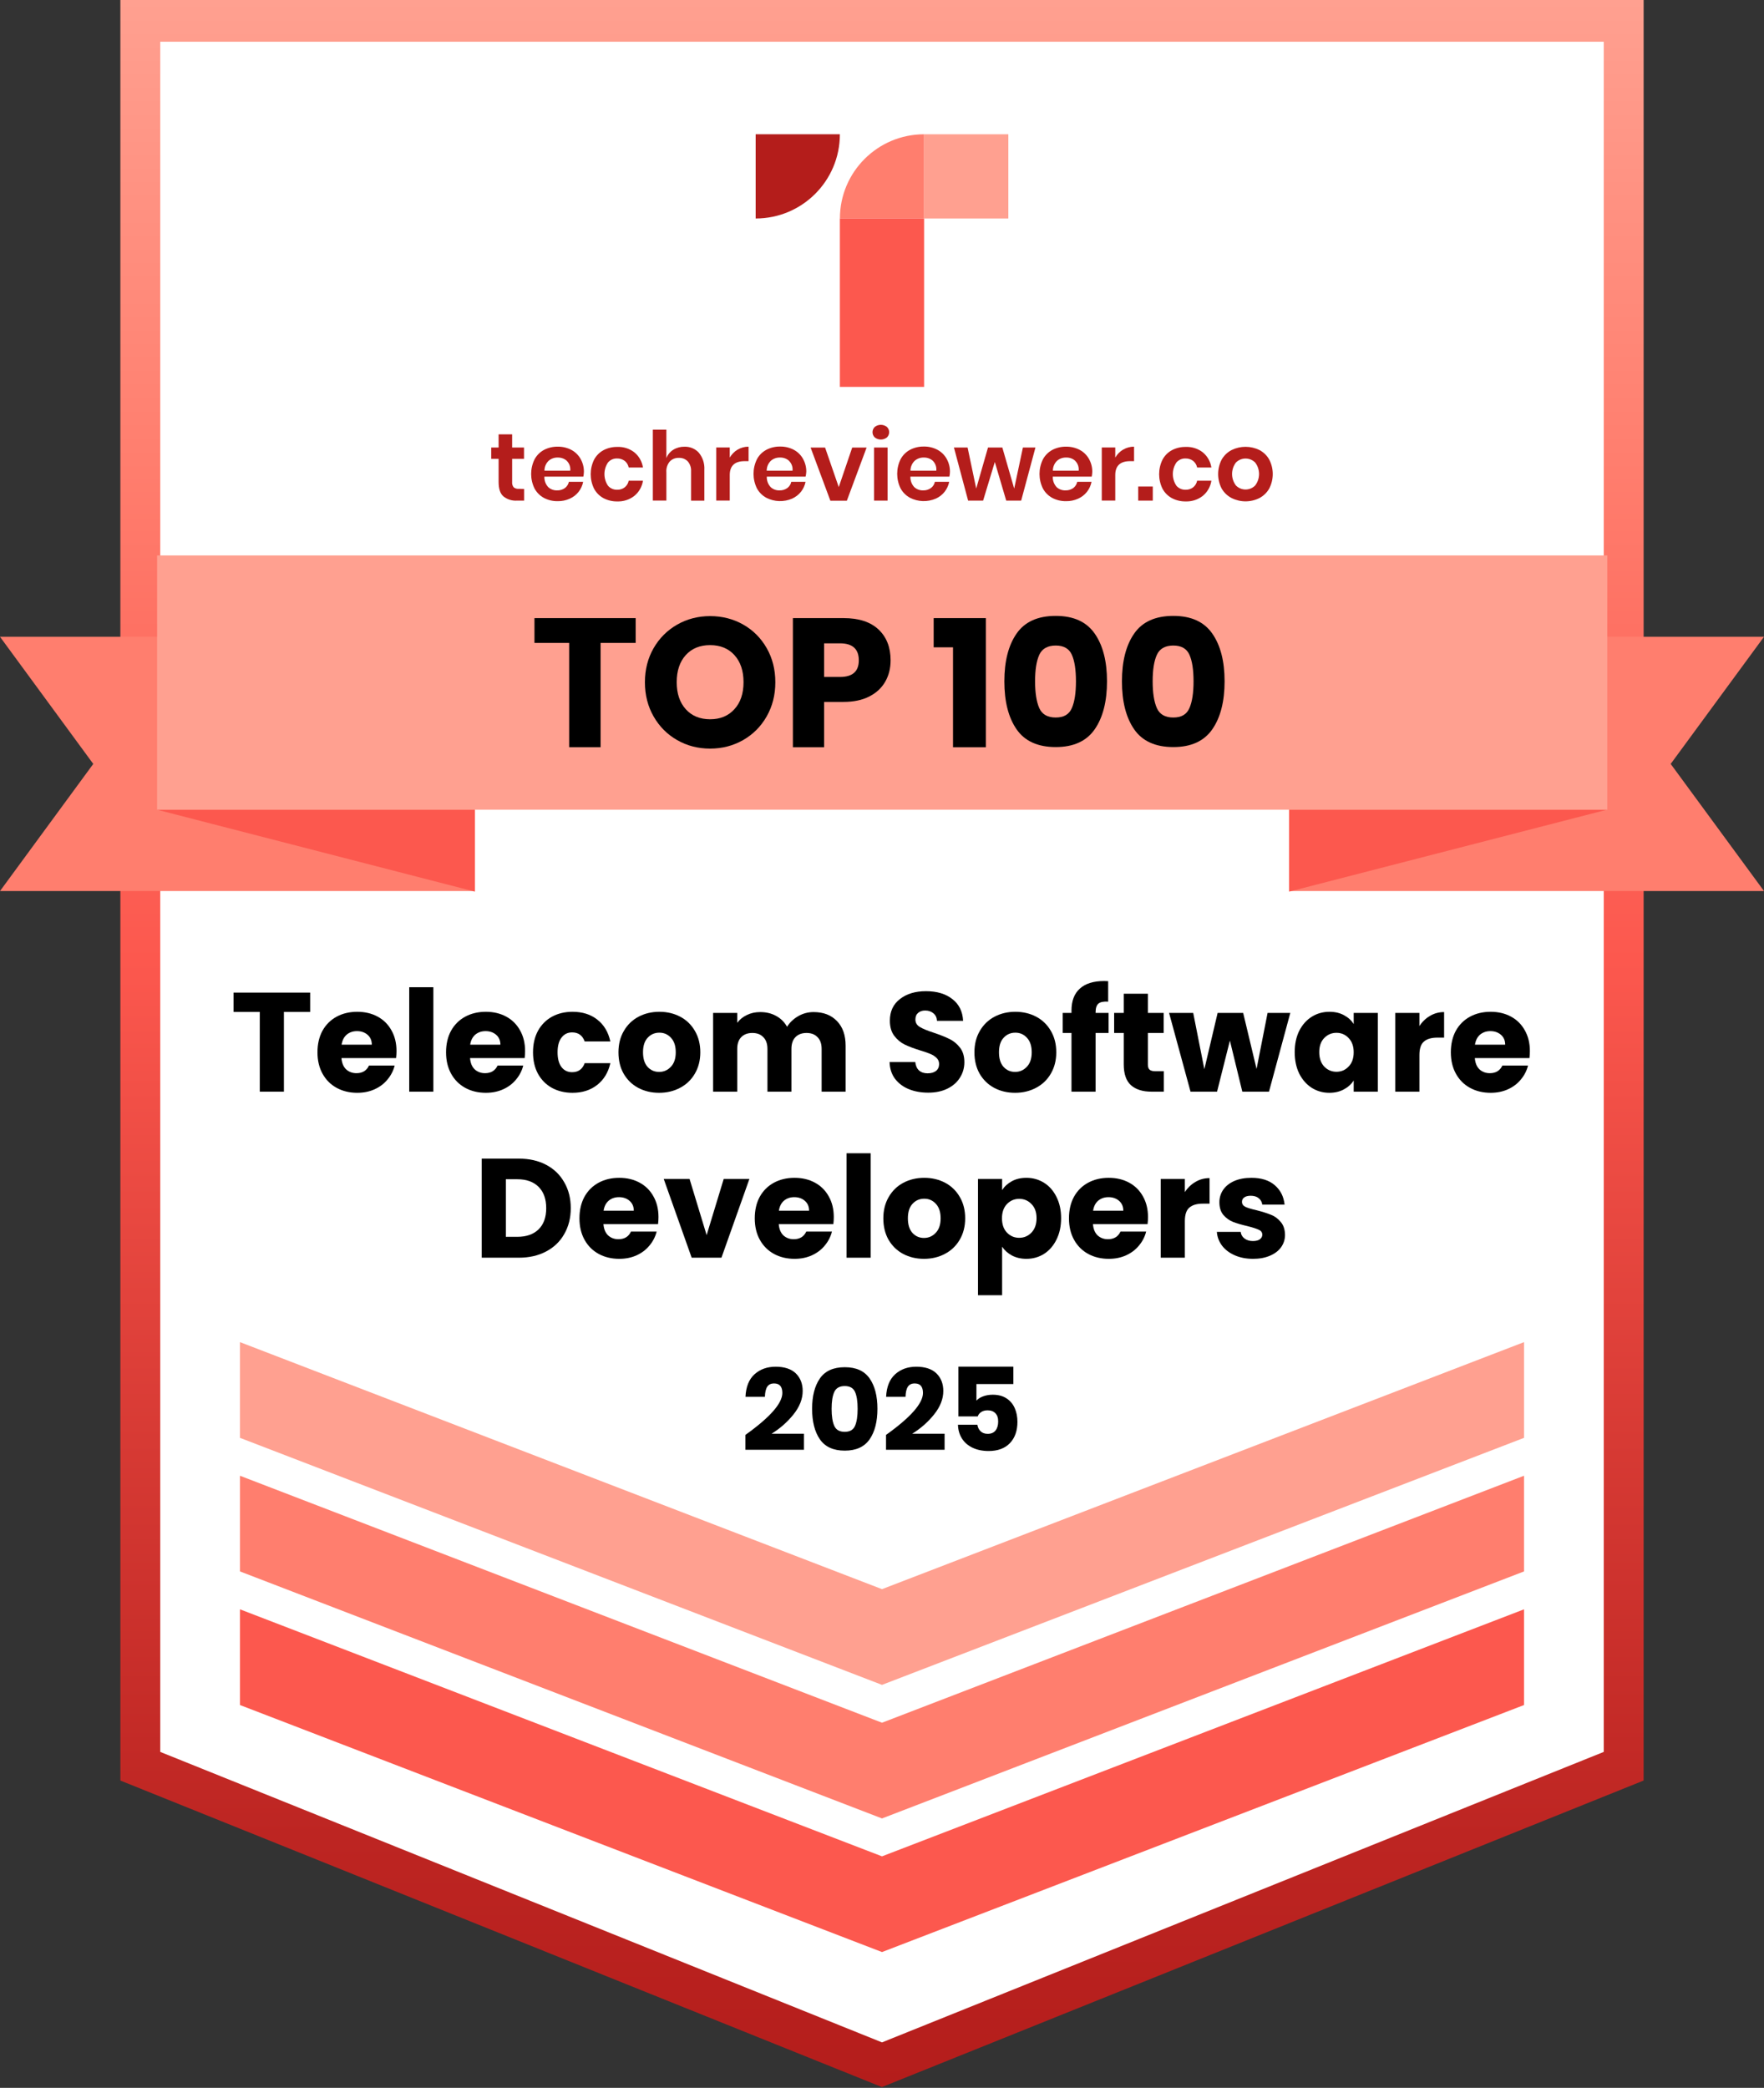 <svg width="425" height="503" viewBox="0 0 425 503" fill="none" xmlns="http://www.w3.org/2000/svg">
<rect x="0" y="0" width="425" height="503" fill="#333333" stroke="none"/>
<g clip-path="url(#clip0_16_2)">
<path d="M391.4 5.02H34V425.06V425.51L212.7 497.42L391.4 425.51V425.06V5.02Z" fill="white"/>
<path d="M301.914 303.272C300.259 303.272 298.786 302.989 297.494 302.422C296.202 301.855 295.182 301.085 294.434 300.11C293.686 299.113 293.267 298.002 293.176 296.778H298.922C298.99 297.435 299.296 297.968 299.84 298.376C300.384 298.784 301.053 298.988 301.846 298.988C302.571 298.988 303.127 298.852 303.512 298.58C303.92 298.285 304.124 297.911 304.124 297.458C304.124 296.914 303.841 296.517 303.274 296.268C302.707 295.996 301.789 295.701 300.52 295.384C299.16 295.067 298.027 294.738 297.12 294.398C296.213 294.035 295.431 293.48 294.774 292.732C294.117 291.961 293.788 290.93 293.788 289.638C293.788 288.55 294.083 287.564 294.672 286.68C295.284 285.773 296.168 285.059 297.324 284.538C298.503 284.017 299.897 283.756 301.506 283.756C303.886 283.756 305.756 284.345 307.116 285.524C308.499 286.703 309.292 288.267 309.496 290.216H304.124C304.033 289.559 303.739 289.037 303.24 288.652C302.764 288.267 302.129 288.074 301.336 288.074C300.656 288.074 300.135 288.21 299.772 288.482C299.409 288.731 299.228 289.083 299.228 289.536C299.228 290.08 299.511 290.488 300.078 290.76C300.667 291.032 301.574 291.304 302.798 291.576C304.203 291.939 305.348 292.301 306.232 292.664C307.116 293.004 307.887 293.571 308.544 294.364C309.224 295.135 309.575 296.177 309.598 297.492C309.598 298.603 309.281 299.6 308.646 300.484C308.034 301.345 307.139 302.025 305.96 302.524C304.804 303.023 303.455 303.272 301.914 303.272Z" fill="black"/>
<path d="M285.467 287.19C286.147 286.147 286.997 285.331 288.017 284.742C289.037 284.13 290.17 283.824 291.417 283.824V289.978H289.819C288.368 289.978 287.28 290.295 286.555 290.93C285.83 291.542 285.467 292.63 285.467 294.194V303H279.653V284.028H285.467V287.19Z" fill="black"/>
<path d="M276.586 293.208C276.586 293.752 276.552 294.319 276.484 294.908H263.326C263.416 296.087 263.79 296.993 264.448 297.628C265.128 298.24 265.955 298.546 266.93 298.546C268.38 298.546 269.389 297.934 269.956 296.71H276.144C275.826 297.957 275.248 299.079 274.41 300.076C273.594 301.073 272.562 301.855 271.316 302.422C270.069 302.989 268.675 303.272 267.134 303.272C265.275 303.272 263.62 302.875 262.17 302.082C260.719 301.289 259.586 300.155 258.77 298.682C257.954 297.209 257.546 295.486 257.546 293.514C257.546 291.542 257.942 289.819 258.736 288.346C259.552 286.873 260.685 285.739 262.136 284.946C263.586 284.153 265.252 283.756 267.134 283.756C268.97 283.756 270.602 284.141 272.03 284.912C273.458 285.683 274.568 286.782 275.362 288.21C276.178 289.638 276.586 291.304 276.586 293.208ZM270.636 291.678C270.636 290.681 270.296 289.887 269.616 289.298C268.936 288.709 268.086 288.414 267.066 288.414C266.091 288.414 265.264 288.697 264.584 289.264C263.926 289.831 263.518 290.635 263.36 291.678H270.636Z" fill="black"/>
<path d="M241.44 286.714C242.006 285.83 242.788 285.116 243.786 284.572C244.783 284.028 245.95 283.756 247.288 283.756C248.852 283.756 250.268 284.153 251.538 284.946C252.807 285.739 253.804 286.873 254.53 288.346C255.278 289.819 255.652 291.531 255.652 293.48C255.652 295.429 255.278 297.152 254.53 298.648C253.804 300.121 252.807 301.266 251.538 302.082C250.268 302.875 248.852 303.272 247.288 303.272C245.973 303.272 244.806 303 243.786 302.456C242.788 301.912 242.006 301.209 241.44 300.348V312.044H235.626V284.028H241.44V286.714ZM249.736 293.48C249.736 292.029 249.328 290.896 248.512 290.08C247.718 289.241 246.732 288.822 245.554 288.822C244.398 288.822 243.412 289.241 242.596 290.08C241.802 290.919 241.406 292.063 241.406 293.514C241.406 294.965 241.802 296.109 242.596 296.948C243.412 297.787 244.398 298.206 245.554 298.206C246.71 298.206 247.696 297.787 248.512 296.948C249.328 296.087 249.736 294.931 249.736 293.48Z" fill="black"/>
<path d="M222.613 303.272C220.755 303.272 219.077 302.875 217.581 302.082C216.108 301.289 214.941 300.155 214.079 298.682C213.241 297.209 212.821 295.486 212.821 293.514C212.821 291.565 213.252 289.853 214.113 288.38C214.975 286.884 216.153 285.739 217.649 284.946C219.145 284.153 220.823 283.756 222.681 283.756C224.54 283.756 226.217 284.153 227.713 284.946C229.209 285.739 230.388 286.884 231.249 288.38C232.111 289.853 232.541 291.565 232.541 293.514C232.541 295.463 232.099 297.186 231.215 298.682C230.354 300.155 229.164 301.289 227.645 302.082C226.149 302.875 224.472 303.272 222.613 303.272ZM222.613 298.24C223.724 298.24 224.664 297.832 225.435 297.016C226.228 296.2 226.625 295.033 226.625 293.514C226.625 291.995 226.24 290.828 225.469 290.012C224.721 289.196 223.792 288.788 222.681 288.788C221.548 288.788 220.607 289.196 219.859 290.012C219.111 290.805 218.737 291.973 218.737 293.514C218.737 295.033 219.1 296.2 219.825 297.016C220.573 297.832 221.503 298.24 222.613 298.24Z" fill="black"/>
<path d="M209.764 277.84V303H203.95V277.84H209.764Z" fill="black"/>
<path d="M200.883 293.208C200.883 293.752 200.849 294.319 200.781 294.908H187.623C187.713 296.087 188.087 296.993 188.745 297.628C189.425 298.24 190.252 298.546 191.227 298.546C192.677 298.546 193.686 297.934 194.253 296.71H200.441C200.123 297.957 199.545 299.079 198.707 300.076C197.891 301.073 196.859 301.855 195.613 302.422C194.366 302.989 192.972 303.272 191.431 303.272C189.572 303.272 187.917 302.875 186.467 302.082C185.016 301.289 183.883 300.155 183.067 298.682C182.251 297.209 181.843 295.486 181.843 293.514C181.843 291.542 182.239 289.819 183.033 288.346C183.849 286.873 184.982 285.739 186.433 284.946C187.883 284.153 189.549 283.756 191.431 283.756C193.267 283.756 194.899 284.141 196.327 284.912C197.755 285.683 198.865 286.782 199.659 288.21C200.475 289.638 200.883 291.304 200.883 293.208ZM194.933 291.678C194.933 290.681 194.593 289.887 193.913 289.298C193.233 288.709 192.383 288.414 191.363 288.414C190.388 288.414 189.561 288.697 188.881 289.264C188.223 289.831 187.815 290.635 187.657 291.678H194.933Z" fill="black"/>
<path d="M170.249 297.56L174.363 284.028H180.551L173.819 303H166.645L159.913 284.028H166.135L170.249 297.56Z" fill="black"/>
<path d="M158.648 293.208C158.648 293.752 158.614 294.319 158.546 294.908H145.388C145.479 296.087 145.853 296.993 146.51 297.628C147.19 298.24 148.018 298.546 148.992 298.546C150.443 298.546 151.452 297.934 152.018 296.71H158.206C157.889 297.957 157.311 299.079 156.472 300.076C155.656 301.073 154.625 301.855 153.378 302.422C152.132 302.989 150.738 303.272 149.196 303.272C147.338 303.272 145.683 302.875 144.232 302.082C142.782 301.289 141.648 300.155 140.832 298.682C140.016 297.209 139.608 295.486 139.608 293.514C139.608 291.542 140.005 289.819 140.798 288.346C141.614 286.873 142.748 285.739 144.198 284.946C145.649 284.153 147.315 283.756 149.196 283.756C151.032 283.756 152.664 284.141 154.092 284.912C155.52 285.683 156.631 286.782 157.424 288.21C158.24 289.638 158.648 291.304 158.648 293.208ZM152.698 291.678C152.698 290.681 152.358 289.887 151.678 289.298C150.998 288.709 150.148 288.414 149.128 288.414C148.154 288.414 147.326 288.697 146.646 289.264C145.989 289.831 145.581 290.635 145.422 291.678H152.698Z" fill="black"/>
<path d="M125.003 279.132C127.519 279.132 129.718 279.631 131.599 280.628C133.48 281.625 134.931 283.031 135.951 284.844C136.994 286.635 137.515 288.709 137.515 291.066C137.515 293.401 136.994 295.475 135.951 297.288C134.931 299.101 133.469 300.507 131.565 301.504C129.684 302.501 127.496 303 125.003 303H116.061V279.132H125.003ZM124.629 297.968C126.828 297.968 128.539 297.367 129.763 296.166C130.987 294.965 131.599 293.265 131.599 291.066C131.599 288.867 130.987 287.156 129.763 285.932C128.539 284.708 126.828 284.096 124.629 284.096H121.875V297.968H124.629Z" fill="black"/>
<path d="M368.592 253.208C368.592 253.752 368.558 254.319 368.49 254.908H355.332C355.422 256.087 355.796 256.993 356.454 257.628C357.134 258.24 357.961 258.546 358.936 258.546C360.386 258.546 361.395 257.934 361.962 256.71H368.15C367.832 257.957 367.254 259.079 366.416 260.076C365.6 261.073 364.568 261.855 363.322 262.422C362.075 262.989 360.681 263.272 359.14 263.272C357.281 263.272 355.626 262.875 354.176 262.082C352.725 261.289 351.592 260.155 350.776 258.682C349.96 257.209 349.552 255.486 349.552 253.514C349.552 251.542 349.948 249.819 350.742 248.346C351.558 246.873 352.691 245.739 354.142 244.946C355.592 244.153 357.258 243.756 359.14 243.756C360.976 243.756 362.608 244.141 364.036 244.912C365.464 245.683 366.574 246.782 367.368 248.21C368.184 249.638 368.592 251.304 368.592 253.208ZM362.642 251.678C362.642 250.681 362.302 249.887 361.622 249.298C360.942 248.709 360.092 248.414 359.072 248.414C358.097 248.414 357.27 248.697 356.59 249.264C355.932 249.831 355.524 250.635 355.366 251.678H362.642Z" fill="black"/>
<path d="M341.979 247.19C342.659 246.147 343.509 245.331 344.529 244.742C345.549 244.13 346.682 243.824 347.929 243.824V249.978H346.331C344.88 249.978 343.792 250.295 343.067 250.93C342.341 251.542 341.979 252.63 341.979 254.194V263H336.165V244.028H341.979V247.19Z" fill="black"/>
<path d="M311.932 253.48C311.932 251.531 312.295 249.819 313.021 248.346C313.769 246.873 314.777 245.739 316.047 244.946C317.316 244.153 318.733 243.756 320.297 243.756C321.634 243.756 322.801 244.028 323.798 244.572C324.818 245.116 325.601 245.83 326.145 246.714V244.028H331.958V263H326.145V260.314C325.578 261.198 324.784 261.912 323.764 262.456C322.767 263 321.6 263.272 320.263 263.272C318.721 263.272 317.316 262.875 316.047 262.082C314.777 261.266 313.769 260.121 313.021 258.648C312.295 257.152 311.932 255.429 311.932 253.48ZM326.145 253.514C326.145 252.063 325.737 250.919 324.921 250.08C324.127 249.241 323.152 248.822 321.996 248.822C320.84 248.822 319.855 249.241 319.039 250.08C318.245 250.896 317.849 252.029 317.849 253.48C317.849 254.931 318.245 256.087 319.039 256.948C319.855 257.787 320.84 258.206 321.996 258.206C323.152 258.206 324.127 257.787 324.921 256.948C325.737 256.109 326.145 254.965 326.145 253.514Z" fill="black"/>
<path d="M310.871 244.028L305.737 263H299.311L296.319 250.692L293.225 263H286.833L281.665 244.028H287.479L290.165 257.594L293.361 244.028H299.515L302.745 257.526L305.397 244.028H310.871Z" fill="black"/>
<path d="M280.399 258.07V263H277.441C275.333 263 273.689 262.49 272.511 261.47C271.332 260.427 270.743 258.739 270.743 256.404V248.856H268.431V244.028H270.743V239.404H276.557V244.028H280.365V248.856H276.557V256.472C276.557 257.039 276.693 257.447 276.965 257.696C277.237 257.945 277.69 258.07 278.325 258.07H280.399Z" fill="black"/>
<path d="M267.093 248.856H263.965V263H258.151V248.856H256.043V244.028H258.151V243.484C258.151 241.149 258.82 239.381 260.157 238.18C261.494 236.956 263.455 236.344 266.039 236.344C266.47 236.344 266.787 236.355 266.991 236.378V241.308C265.88 241.24 265.098 241.399 264.645 241.784C264.192 242.169 263.965 242.861 263.965 243.858V244.028H267.093V248.856Z" fill="black"/>
<path d="M244.56 263.272C242.702 263.272 241.024 262.875 239.528 262.082C238.055 261.289 236.888 260.155 236.026 258.682C235.188 257.209 234.768 255.486 234.768 253.514C234.768 251.565 235.199 249.853 236.06 248.38C236.922 246.884 238.1 245.739 239.596 244.946C241.092 244.153 242.77 243.756 244.628 243.756C246.487 243.756 248.164 244.153 249.66 244.946C251.156 245.739 252.335 246.884 253.196 248.38C254.058 249.853 254.488 251.565 254.488 253.514C254.488 255.463 254.046 257.186 253.162 258.682C252.301 260.155 251.111 261.289 249.592 262.082C248.096 262.875 246.419 263.272 244.56 263.272ZM244.56 258.24C245.671 258.24 246.612 257.832 247.382 257.016C248.176 256.2 248.572 255.033 248.572 253.514C248.572 251.995 248.187 250.828 247.416 250.012C246.668 249.196 245.739 248.788 244.628 248.788C243.495 248.788 242.554 249.196 241.806 250.012C241.058 250.805 240.684 251.973 240.684 253.514C240.684 255.033 241.047 256.2 241.772 257.016C242.52 257.832 243.45 258.24 244.56 258.24Z" fill="black"/>
<path d="M223.642 263.238C221.897 263.238 220.333 262.955 218.95 262.388C217.568 261.821 216.457 260.983 215.618 259.872C214.802 258.761 214.372 257.424 214.326 255.86H220.514C220.605 256.744 220.911 257.424 221.432 257.9C221.954 258.353 222.634 258.58 223.472 258.58C224.334 258.58 225.014 258.387 225.512 258.002C226.011 257.594 226.26 257.039 226.26 256.336C226.26 255.747 226.056 255.259 225.648 254.874C225.263 254.489 224.776 254.171 224.186 253.922C223.62 253.673 222.804 253.389 221.738 253.072C220.197 252.596 218.939 252.12 217.964 251.644C216.99 251.168 216.151 250.465 215.448 249.536C214.746 248.607 214.394 247.394 214.394 245.898C214.394 243.677 215.199 241.943 216.808 240.696C218.418 239.427 220.514 238.792 223.098 238.792C225.728 238.792 227.847 239.427 229.456 240.696C231.066 241.943 231.927 243.688 232.04 245.932H225.75C225.705 245.161 225.422 244.561 224.9 244.13C224.379 243.677 223.71 243.45 222.894 243.45C222.192 243.45 221.625 243.643 221.194 244.028C220.764 244.391 220.548 244.923 220.548 245.626C220.548 246.397 220.911 246.997 221.636 247.428C222.362 247.859 223.495 248.323 225.036 248.822C226.578 249.343 227.824 249.842 228.776 250.318C229.751 250.794 230.59 251.485 231.292 252.392C231.995 253.299 232.346 254.466 232.346 255.894C232.346 257.254 231.995 258.489 231.292 259.6C230.612 260.711 229.615 261.595 228.3 262.252C226.986 262.909 225.433 263.238 223.642 263.238Z" fill="black"/>
<path d="M196.017 243.824C198.375 243.824 200.245 244.538 201.627 245.966C203.033 247.394 203.735 249.377 203.735 251.916V263H197.955V252.698C197.955 251.474 197.627 250.533 196.969 249.876C196.335 249.196 195.451 248.856 194.317 248.856C193.184 248.856 192.289 249.196 191.631 249.876C190.997 250.533 190.679 251.474 190.679 252.698V263H184.899V252.698C184.899 251.474 184.571 250.533 183.913 249.876C183.279 249.196 182.395 248.856 181.261 248.856C180.128 248.856 179.233 249.196 178.575 249.876C177.941 250.533 177.623 251.474 177.623 252.698V263H171.809V244.028H177.623V246.408C178.213 245.615 178.983 244.991 179.935 244.538C180.887 244.062 181.964 243.824 183.165 243.824C184.593 243.824 185.863 244.13 186.973 244.742C188.107 245.354 188.991 246.227 189.625 247.36C190.283 246.317 191.178 245.467 192.311 244.81C193.445 244.153 194.68 243.824 196.017 243.824Z" fill="black"/>
<path d="M158.797 263.272C156.938 263.272 155.261 262.875 153.765 262.082C152.291 261.289 151.124 260.155 150.263 258.682C149.424 257.209 149.005 255.486 149.005 253.514C149.005 251.565 149.435 249.853 150.297 248.38C151.158 246.884 152.337 245.739 153.833 244.946C155.329 244.153 157.006 243.756 158.865 243.756C160.723 243.756 162.401 244.153 163.897 244.946C165.393 245.739 166.571 246.884 167.433 248.38C168.294 249.853 168.725 251.565 168.725 253.514C168.725 255.463 168.283 257.186 167.399 258.682C166.537 260.155 165.347 261.289 163.829 262.082C162.333 262.875 160.655 263.272 158.797 263.272ZM158.797 258.24C159.907 258.24 160.848 257.832 161.619 257.016C162.412 256.2 162.809 255.033 162.809 253.514C162.809 251.995 162.423 250.828 161.653 250.012C160.905 249.196 159.975 248.788 158.865 248.788C157.731 248.788 156.791 249.196 156.043 250.012C155.295 250.805 154.921 251.973 154.921 253.514C154.921 255.033 155.283 256.2 156.009 257.016C156.757 257.832 157.686 258.24 158.797 258.24Z" fill="black"/>
<path d="M128.419 253.514C128.419 251.542 128.815 249.819 129.609 248.346C130.425 246.873 131.547 245.739 132.975 244.946C134.425 244.153 136.08 243.756 137.939 243.756C140.319 243.756 142.302 244.379 143.889 245.626C145.498 246.873 146.552 248.629 147.051 250.896H140.863C140.341 249.445 139.333 248.72 137.837 248.72C136.771 248.72 135.921 249.139 135.287 249.978C134.652 250.794 134.335 251.973 134.335 253.514C134.335 255.055 134.652 256.245 135.287 257.084C135.921 257.9 136.771 258.308 137.837 258.308C139.333 258.308 140.341 257.583 140.863 256.132H147.051C146.552 258.353 145.498 260.099 143.889 261.368C142.279 262.637 140.296 263.272 137.939 263.272C136.08 263.272 134.425 262.875 132.975 262.082C131.547 261.289 130.425 260.155 129.609 258.682C128.815 257.209 128.419 255.486 128.419 253.514Z" fill="black"/>
<path d="M126.508 253.208C126.508 253.752 126.474 254.319 126.406 254.908H113.248C113.338 256.087 113.712 256.993 114.37 257.628C115.05 258.24 115.877 258.546 116.852 258.546C118.302 258.546 119.311 257.934 119.878 256.71H126.066C125.748 257.957 125.17 259.079 124.332 260.076C123.516 261.073 122.484 261.855 121.238 262.422C119.991 262.989 118.597 263.272 117.056 263.272C115.197 263.272 113.542 262.875 112.092 262.082C110.641 261.289 109.508 260.155 108.692 258.682C107.876 257.209 107.468 255.486 107.468 253.514C107.468 251.542 107.864 249.819 108.658 248.346C109.474 246.873 110.607 245.739 112.058 244.946C113.508 244.153 115.174 243.756 117.056 243.756C118.892 243.756 120.524 244.141 121.952 244.912C123.38 245.683 124.49 246.782 125.284 248.21C126.1 249.638 126.508 251.304 126.508 253.208ZM120.558 251.678C120.558 250.681 120.218 249.887 119.538 249.298C118.858 248.709 118.008 248.414 116.988 248.414C116.013 248.414 115.186 248.697 114.506 249.264C113.848 249.831 113.44 250.635 113.282 251.678H120.558Z" fill="black"/>
<path d="M104.41 237.84V263H98.596V237.84H104.41Z" fill="black"/>
<path d="M95.529 253.208C95.529 253.752 95.495 254.319 95.427 254.908H82.269C82.36 256.087 82.734 256.993 83.391 257.628C84.071 258.24 84.898 258.546 85.873 258.546C87.324 258.546 88.332 257.934 88.899 256.71H95.087C94.77 257.957 94.192 259.079 93.353 260.076C92.537 261.073 91.506 261.855 90.259 262.422C89.013 262.989 87.618 263.272 86.077 263.272C84.219 263.272 82.564 262.875 81.113 262.082C79.662 261.289 78.529 260.155 77.713 258.682C76.897 257.209 76.489 255.486 76.489 253.514C76.489 251.542 76.886 249.819 77.679 248.346C78.495 246.873 79.629 245.739 81.079 244.946C82.53 244.153 84.196 243.756 86.077 243.756C87.913 243.756 89.545 244.141 90.973 244.912C92.401 245.683 93.512 246.782 94.305 248.21C95.121 249.638 95.529 251.304 95.529 253.208ZM89.579 251.678C89.579 250.681 89.239 249.887 88.559 249.298C87.879 248.709 87.029 248.414 86.009 248.414C85.034 248.414 84.207 248.697 83.527 249.264C82.87 249.831 82.462 250.635 82.303 251.678H89.579Z" fill="black"/>
<path d="M74.727 239.132V243.79H68.403V263H62.589V243.79H56.265V239.132H74.727Z" fill="black"/>
<path d="M212.5 502.81L29 428.96V0H396V428.96L212.5 502.8V502.81ZM38.61 422.06L212.5 492.04L386.39 422.06V10.05H38.61V422.06Z" fill="url(#paint0_linear_16_2)"/>
<path d="M57.82 387.71V410.4V410.77L212.5 470.28L367.18 410.77V410.4V387.71L212.5 447.22L57.82 387.71Z" fill="#FC584E"/>
<path d="M57.82 355.53V378.22V378.58L212.5 438.09L367.18 378.58V378.22V355.53L212.5 415.03L57.82 355.53Z" fill="#FF7E6E"/>
<path d="M57.82 323.34V346.03V346.4L212.5 405.91L367.18 346.4V346.03V323.34L212.5 382.85L57.82 323.34Z" fill="#FFA090"/>
<path d="M126.27 117.81V120.61H124.56C123.37 120.69 122.2 120.32 121.27 119.57C120.48 118.87 120.13 117.71 120.13 116.1V110.55H118.35V107.81H120.13V104.64H123.39V107.81H126.25V110.55H123.39V116.1C123.34 116.56 123.47 117.02 123.75 117.39C124.1 117.68 124.55 117.81 125 117.76L126.27 117.8V117.81Z" fill="#B41D1B"/>
<path d="M140.54 114.83H131.16C131.12 115.76 131.45 116.67 132.08 117.35C132.66 117.88 133.42 118.17 134.21 118.14C134.88 118.17 135.55 117.97 136.1 117.58C136.59 117.22 136.93 116.68 137.06 116.08H140.5C140.16 117.88 138.95 119.4 137.27 120.14C136.36 120.55 135.37 120.76 134.37 120.74C133.21 120.76 132.06 120.49 131.04 119.95C130.08 119.43 129.3 118.64 128.78 117.68C127.7 115.47 127.7 112.89 128.78 110.68C129.29 109.72 130.08 108.92 131.04 108.4C132.07 107.86 133.21 107.59 134.37 107.61C135.52 107.59 136.67 107.86 137.69 108.4C138.61 108.9 139.37 109.65 139.89 110.57C140.42 111.52 140.7 112.6 140.68 113.7C140.67 114.08 140.62 114.45 140.55 114.82L140.54 114.83ZM136.57 111.02C135.97 110.49 135.19 110.21 134.39 110.23C133.58 110.2 132.78 110.48 132.17 111.02C131.53 111.64 131.17 112.5 131.18 113.4H137.39C137.49 112.52 137.18 111.64 136.55 111.02H136.57Z" fill="#B41D1B"/>
<path d="M152.84 108.98C153.96 109.9 154.69 111.2 154.91 112.63H151.47C151.35 112 151.01 111.44 150.52 111.04C149.98 110.64 149.32 110.43 148.65 110.45C147.82 110.43 147.03 110.78 146.49 111.41C145.34 113.1 145.34 115.33 146.49 117.03C147.03 117.65 147.82 118 148.65 117.99C149.32 118.02 149.99 117.81 150.52 117.4C151.02 117 151.35 116.44 151.47 115.81H154.91C154.69 117.24 153.96 118.54 152.84 119.46C151.67 120.38 150.2 120.85 148.72 120.8C147.56 120.82 146.41 120.55 145.39 120.01C144.43 119.49 143.65 118.7 143.13 117.74C142.05 115.53 142.05 112.95 143.13 110.74C143.64 109.78 144.43 108.98 145.39 108.46C146.42 107.92 147.56 107.65 148.72 107.67C150.21 107.61 151.67 108.07 152.84 108.98Z" fill="#B41D1B"/>
<path d="M168.38 109.08C169.32 110.23 169.79 111.69 169.7 113.17V120.62H166.5V113.54C166.55 112.67 166.27 111.82 165.71 111.16C165.15 110.58 164.37 110.27 163.56 110.31C162.72 110.27 161.91 110.6 161.34 111.21C160.76 111.94 160.47 112.86 160.55 113.8V120.6H157.29V103.51H160.55V110.37C160.87 109.53 161.46 108.82 162.22 108.35C163.03 107.85 163.97 107.6 164.92 107.62C166.24 107.58 167.51 108.11 168.39 109.08H168.38Z" fill="#B41D1B"/>
<path d="M177.72 108.32C178.52 107.85 179.43 107.6 180.35 107.61V111.1H179.41C177.02 111.1 175.83 112.21 175.82 114.43V120.6H172.57V107.8H175.82V110.24C176.28 109.45 176.93 108.78 177.72 108.31V108.32Z" fill="#B41D1B"/>
<path d="M194.08 114.83H184.74C184.71 115.76 185.04 116.67 185.67 117.35C186.25 117.89 187.01 118.17 187.8 118.14C188.47 118.17 189.13 117.97 189.68 117.58C190.18 117.22 190.52 116.68 190.64 116.08H194.08C193.91 116.95 193.54 117.76 192.99 118.46C192.42 119.18 191.69 119.74 190.86 120.12C188.86 120.99 186.57 120.92 184.63 119.92C183.67 119.4 182.88 118.61 182.36 117.65C181.28 115.44 181.28 112.86 182.36 110.65C182.87 109.68 183.66 108.89 184.63 108.37C185.65 107.83 186.8 107.56 187.95 107.58C189.1 107.56 190.25 107.83 191.27 108.37C192.19 108.87 192.96 109.62 193.47 110.54C194 111.49 194.28 112.57 194.26 113.67C194.24 114.06 194.18 114.44 194.09 114.82L194.08 114.83ZM190.11 111.02C189.51 110.48 188.73 110.2 187.93 110.23C187.12 110.2 186.32 110.48 185.71 111.02C185.07 111.65 184.72 112.51 184.72 113.4H190.94C191.04 112.52 190.73 111.64 190.09 111.02H190.11Z" fill="#B41D1B"/>
<path d="M202.08 117.35L205.32 107.83H208.79L204.03 120.63H200.06L195.3 107.83H198.79L202.08 117.35Z" fill="#B41D1B"/>
<path d="M210.76 102.85C211.62 102.18 212.82 102.18 213.68 102.85C214.38 103.51 214.41 104.62 213.75 105.32C213.73 105.34 213.7 105.37 213.68 105.39C212.82 106.06 211.62 106.06 210.76 105.39C210.06 104.73 210.03 103.62 210.69 102.92C210.71 102.9 210.74 102.87 210.76 102.85ZM213.84 107.81V120.61H210.58V107.81H213.84Z" fill="#B41D1B"/>
<path d="M228.72 114.83H219.34C219.31 115.76 219.64 116.67 220.27 117.35C220.85 117.88 221.61 118.17 222.4 118.14C223.07 118.17 223.73 117.97 224.28 117.58C224.78 117.22 225.12 116.68 225.24 116.08H228.69C228.52 116.95 228.14 117.76 227.6 118.46C227.04 119.18 226.3 119.75 225.47 120.12C223.47 120.99 221.18 120.92 219.24 119.92C218.28 119.4 217.49 118.61 216.97 117.65C215.89 115.44 215.89 112.86 216.97 110.65C217.49 109.68 218.27 108.89 219.24 108.37C220.26 107.83 221.41 107.56 222.56 107.58C223.72 107.55 224.86 107.83 225.88 108.37C226.8 108.87 227.57 109.62 228.08 110.54C228.61 111.49 228.89 112.57 228.87 113.67C228.87 114.06 228.82 114.44 228.74 114.82L228.72 114.83ZM224.76 111.02C224.16 110.49 223.37 110.2 222.57 110.23C221.76 110.2 220.97 110.49 220.36 111.02C219.72 111.65 219.36 112.5 219.36 113.4H225.58C225.68 112.52 225.37 111.64 224.75 111.02H224.77H224.76Z" fill="#B41D1B"/>
<path d="M249.47 107.81L246.03 120.61H242.43L239.68 111.3L236.86 120.61H233.25L229.83 107.81H233.12L235.2 117.7L238.04 107.81H241.49L244.35 117.7L246.45 107.81H249.46H249.47Z" fill="#B41D1B"/>
<path d="M263.02 114.83H253.64C253.61 115.76 253.94 116.66 254.56 117.35C255.14 117.88 255.9 118.17 256.69 118.14C257.36 118.17 258.03 117.97 258.58 117.58C259.07 117.22 259.41 116.68 259.54 116.08H262.98C262.64 117.88 261.43 119.4 259.75 120.14C258.84 120.55 257.85 120.76 256.85 120.74C255.69 120.76 254.54 120.49 253.52 119.95C252.56 119.43 251.78 118.64 251.26 117.68C250.18 115.47 250.18 112.89 251.26 110.68C251.77 109.72 252.56 108.92 253.52 108.4C254.55 107.86 255.69 107.59 256.85 107.61C258 107.59 259.15 107.86 260.17 108.4C261.09 108.9 261.85 109.65 262.37 110.57C262.9 111.52 263.18 112.6 263.16 113.7C263.15 114.08 263.1 114.45 263.03 114.82L263.02 114.83ZM259.06 111.02C258.46 110.48 257.68 110.2 256.88 110.23C256.07 110.2 255.27 110.48 254.66 111.02C254.02 111.65 253.66 112.51 253.67 113.4H259.88C259.98 112.52 259.67 111.64 259.04 111.02H259.06Z" fill="#B41D1B"/>
<path d="M270.6 108.32C271.4 107.85 272.31 107.6 273.23 107.61V111.1H272.29C269.9 111.1 268.71 112.21 268.7 114.43V120.6H265.45V107.8H268.7V110.24C269.16 109.44 269.81 108.78 270.6 108.31V108.32Z" fill="#B41D1B"/>
<path d="M277.74 117.21V120.61H274.23V117.21H277.74Z" fill="#B41D1B"/>
<path d="M289.79 108.98C290.91 109.9 291.64 111.2 291.86 112.63H288.42C288.3 112 287.96 111.44 287.47 111.04C286.93 110.64 286.27 110.43 285.6 110.45C284.77 110.43 283.98 110.78 283.44 111.41C282.28 113.1 282.28 115.33 283.44 117.03C283.98 117.65 284.77 118 285.6 117.99C286.27 118.02 286.94 117.81 287.47 117.4C287.97 117 288.3 116.44 288.42 115.81H291.86C291.64 117.24 290.91 118.54 289.79 119.46C288.62 120.38 287.15 120.85 285.67 120.8C284.51 120.82 283.36 120.55 282.34 120.01C281.38 119.49 280.6 118.7 280.08 117.74C279 115.53 279 112.95 280.08 110.74C280.59 109.78 281.38 108.98 282.34 108.46C283.37 107.92 284.51 107.65 285.67 107.67C287.16 107.61 288.62 108.07 289.79 108.98Z" fill="#B41D1B"/>
<path d="M303.45 108.43C304.43 108.95 305.25 109.74 305.79 110.71C306.93 112.9 306.93 115.51 305.79 117.71C305.24 118.67 304.43 119.46 303.45 119.98C301.34 121.05 298.84 121.05 296.72 119.98C295.73 119.47 294.9 118.68 294.34 117.71C293.2 115.52 293.2 112.91 294.34 110.71C294.9 109.74 295.72 108.95 296.72 108.43C298.84 107.38 301.33 107.38 303.45 108.43ZM297.78 111.42C296.53 113.06 296.53 115.33 297.78 116.97C299.06 118.25 301.12 118.25 302.4 116.97C303.66 115.33 303.66 113.05 302.4 111.42C301.12 110.15 299.06 110.15 297.78 111.42Z" fill="#B41D1B"/>
<path d="M182.06 32.35H202.35C202.35 43.56 193.27 52.64 182.06 52.64V32.35Z" fill="#B41D1B"/>
<path d="M222.65 32.35V52.63H202.36C202.36 41.43 211.45 32.35 222.65 32.35Z" fill="#FF7E6E"/>
<path d="M222.64 52.63H202.35V93.21H222.64V52.63Z" fill="#FC584E"/>
<path d="M242.94 32.35H222.65V52.64H242.94V32.35Z" fill="#FFA090"/>
<path d="M188.49 335.59C188.49 334.06 187.83 333.29 186.5 333.29C185.75 333.29 185.21 333.55 184.86 334.07C184.51 334.59 184.32 335.4 184.29 336.51H179.61C179.72 334.1 180.45 332.29 181.79 331.08C183.13 329.87 184.83 329.26 186.89 329.26C188.95 329.26 190.66 329.8 191.75 330.88C192.84 331.96 193.39 333.37 193.39 335.11C193.39 337.03 192.65 338.91 191.18 340.75C189.71 342.59 187.94 344.14 185.89 345.41H193.7V349.27H179.59V345.69C185.53 341.45 188.49 338.08 188.49 335.58V335.59Z" fill="black"/>
<path d="M195.66 339.4C195.66 336.32 196.29 333.88 197.54 332.08C198.79 330.28 200.79 329.38 203.53 329.38C206.27 329.38 208.25 330.28 209.51 332.08C210.77 333.88 211.4 336.32 211.4 339.4C211.4 342.48 210.77 344.95 209.51 346.76C208.25 348.57 206.26 349.48 203.53 349.48C200.8 349.48 198.79 348.57 197.54 346.76C196.29 344.95 195.66 342.5 195.66 339.4ZM206.63 339.4C206.63 337.63 206.42 336.27 206 335.33C205.58 334.39 204.75 333.92 203.52 333.92C202.29 333.92 201.43 334.4 201 335.35C200.57 336.3 200.36 337.66 200.36 339.41C200.36 341.16 200.57 342.55 201 343.51C201.43 344.47 202.27 344.95 203.52 344.95C204.77 344.95 205.58 344.47 206 343.51C206.42 342.55 206.63 341.18 206.63 339.41V339.4Z" fill="black"/>
<path d="M222.37 335.59C222.37 334.06 221.71 333.29 220.38 333.29C219.63 333.29 219.09 333.55 218.74 334.07C218.39 334.59 218.2 335.4 218.17 336.51H213.49C213.6 334.1 214.33 332.29 215.67 331.08C217.01 329.87 218.71 329.26 220.77 329.26C222.83 329.26 224.54 329.8 225.63 330.88C226.72 331.96 227.27 333.37 227.27 335.11C227.27 337.03 226.53 338.91 225.06 340.75C223.59 342.59 221.82 344.14 219.77 345.41H227.58V349.27H213.47V345.69C219.41 341.45 222.37 338.08 222.37 335.58V335.59Z" fill="black"/>
<path d="M244.15 333.44H235.25V337.44C235.64 336.99 236.19 336.64 236.89 336.39C237.59 336.14 238.35 336.01 239.17 336.01C240.5 336.01 241.61 336.3 242.5 336.89C243.4 337.48 244.06 338.27 244.49 339.26C244.92 340.25 245.13 341.34 245.13 342.54C245.13 344.71 244.52 346.42 243.31 347.68C242.1 348.94 240.39 349.57 238.19 349.57C236.7 349.57 235.4 349.3 234.3 348.77C233.2 348.24 232.35 347.5 231.75 346.54C231.15 345.58 230.84 344.49 230.8 343.24H235.48C235.57 343.88 235.83 344.4 236.25 344.81C236.67 345.22 237.24 345.43 237.97 345.43C238.81 345.43 239.44 345.16 239.86 344.62C240.28 344.08 240.49 343.36 240.49 342.46C240.49 341.56 240.27 340.94 239.82 340.47C239.37 340 238.75 339.77 237.94 339.77C237.32 339.77 236.81 339.91 236.4 340.18C235.99 340.45 235.71 340.8 235.56 341.23H230.91V329.25H244.15V333.45V333.44Z" fill="black"/>
<path d="M425 153.41L402.52 184.04L425 214.67H310.58V153.41H425Z" fill="#FF7E6E"/>
<path d="M0 153.41L22.47 184.04L0 214.67H114.42V153.41H0Z" fill="#FF7E6E"/>
<path d="M114.42 195.06V214.81L37.8 195.06H114.42Z" fill="#FC584E"/>
<path d="M310.58 195.06V214.81L387.2 195.06H310.58Z" fill="#FC584E"/>
<path d="M387.24 133.81H37.85V195.07H387.24V133.81Z" fill="#FFA090"/>
<path d="M153.15 148.91V154.89H144.7V180.01H137.13V154.89H128.77V148.91H153.15Z" fill="black"/>
<path d="M179.08 150.48C181.47 151.84 183.35 153.74 184.73 156.16C186.11 158.58 186.8 161.32 186.8 164.37C186.8 167.42 186.1 170.16 184.71 172.6C183.32 175.04 181.42 176.93 179.03 178.3C176.64 179.66 173.99 180.35 171.09 180.35C168.19 180.35 165.54 179.67 163.15 178.3C160.76 176.94 158.87 175.04 157.47 172.6C156.08 170.17 155.38 167.42 155.38 164.37C155.38 161.32 156.08 158.58 157.47 156.16C158.86 153.74 160.76 151.85 163.15 150.48C165.54 149.12 168.19 148.43 171.09 148.43C173.99 148.43 176.68 149.11 179.08 150.48ZM165.22 157.82C163.77 159.42 163.04 161.6 163.04 164.35C163.04 167.1 163.77 169.25 165.22 170.86C166.67 172.47 168.63 173.28 171.09 173.28C173.55 173.28 175.47 172.47 176.94 170.86C178.41 169.25 179.14 167.08 179.14 164.35C179.14 161.62 178.41 159.45 176.96 157.84C175.51 156.23 173.55 155.42 171.09 155.42C168.63 155.42 166.67 156.22 165.22 157.82Z" fill="black"/>
<path d="M198.55 169.11V180.02H191.03V148.91H203.22C206.92 148.91 209.73 149.83 211.67 151.66C213.61 153.49 214.57 155.97 214.57 159.07C214.57 161.01 214.14 162.73 213.27 164.24C212.4 165.75 211.12 166.94 209.42 167.8C207.72 168.67 205.65 169.1 203.22 169.1H198.56L198.55 169.11ZM206.91 159.08C206.91 156.35 205.4 154.99 202.38 154.99H198.55V163.09H202.38C205.4 163.09 206.91 161.76 206.91 159.09V159.08Z" fill="black"/>
<path d="M224.95 155.95V148.91H237.53V180.02H229.61V155.95H224.95Z" fill="black"/>
<path d="M241.98 164.14C241.98 159.3 242.96 155.46 244.93 152.63C246.89 149.8 250.03 148.38 254.35 148.38C258.67 148.38 261.76 149.8 263.74 152.63C265.72 155.46 266.71 159.3 266.71 164.14C266.71 168.98 265.72 172.87 263.74 175.71C261.76 178.56 258.63 179.98 254.35 179.98C250.07 179.98 246.9 178.56 244.93 175.71C242.96 172.87 241.98 169.01 241.98 164.14ZM259.23 164.14C259.23 161.35 258.9 159.22 258.24 157.74C257.58 156.26 256.28 155.52 254.35 155.52C252.42 155.52 251.06 156.27 250.39 157.76C249.71 159.26 249.38 161.38 249.38 164.14C249.38 166.9 249.72 169.08 250.39 170.59C251.06 172.1 252.38 172.86 254.35 172.86C256.32 172.86 257.58 172.11 258.24 170.59C258.9 169.08 259.23 166.93 259.23 164.14Z" fill="black"/>
<path d="M270.31 164.14C270.31 159.3 271.29 155.46 273.26 152.63C275.22 149.8 278.36 148.38 282.68 148.38C287 148.38 290.09 149.8 292.07 152.63C294.05 155.46 295.04 159.3 295.04 164.14C295.04 168.98 294.05 172.87 292.07 175.71C290.09 178.56 286.96 179.98 282.68 179.98C278.4 179.98 275.23 178.56 273.26 175.71C271.29 172.87 270.31 169.01 270.31 164.14ZM287.56 164.14C287.56 161.35 287.23 159.22 286.57 157.74C285.91 156.26 284.61 155.52 282.68 155.52C280.75 155.52 279.39 156.27 278.72 157.76C278.04 159.26 277.71 161.38 277.71 164.14C277.71 166.9 278.05 169.08 278.72 170.59C279.39 172.1 280.71 172.86 282.68 172.86C284.65 172.86 285.91 172.11 286.57 170.59C287.23 169.08 287.56 166.93 287.56 164.14Z" fill="black"/>
</g>
<defs>
<linearGradient id="paint0_linear_16_2" x1="212.5" y1="502.8" x2="212.5" y2="0" gradientUnits="userSpaceOnUse">
<stop stop-color="#B41D1B"/>
<stop offset="0.12" stop-color="#BD2522"/>
<stop offset="0.31" stop-color="#D73A34"/>
<stop offset="0.54" stop-color="#FC584E"/>
<stop offset="0.78" stop-color="#FF7E6E"/>
<stop offset="1" stop-color="#FFA090"/>
</linearGradient>
<clipPath id="clip0_16_2">
<rect width="425" height="502.81" fill="white"/>
</clipPath>
</defs>
</svg>
